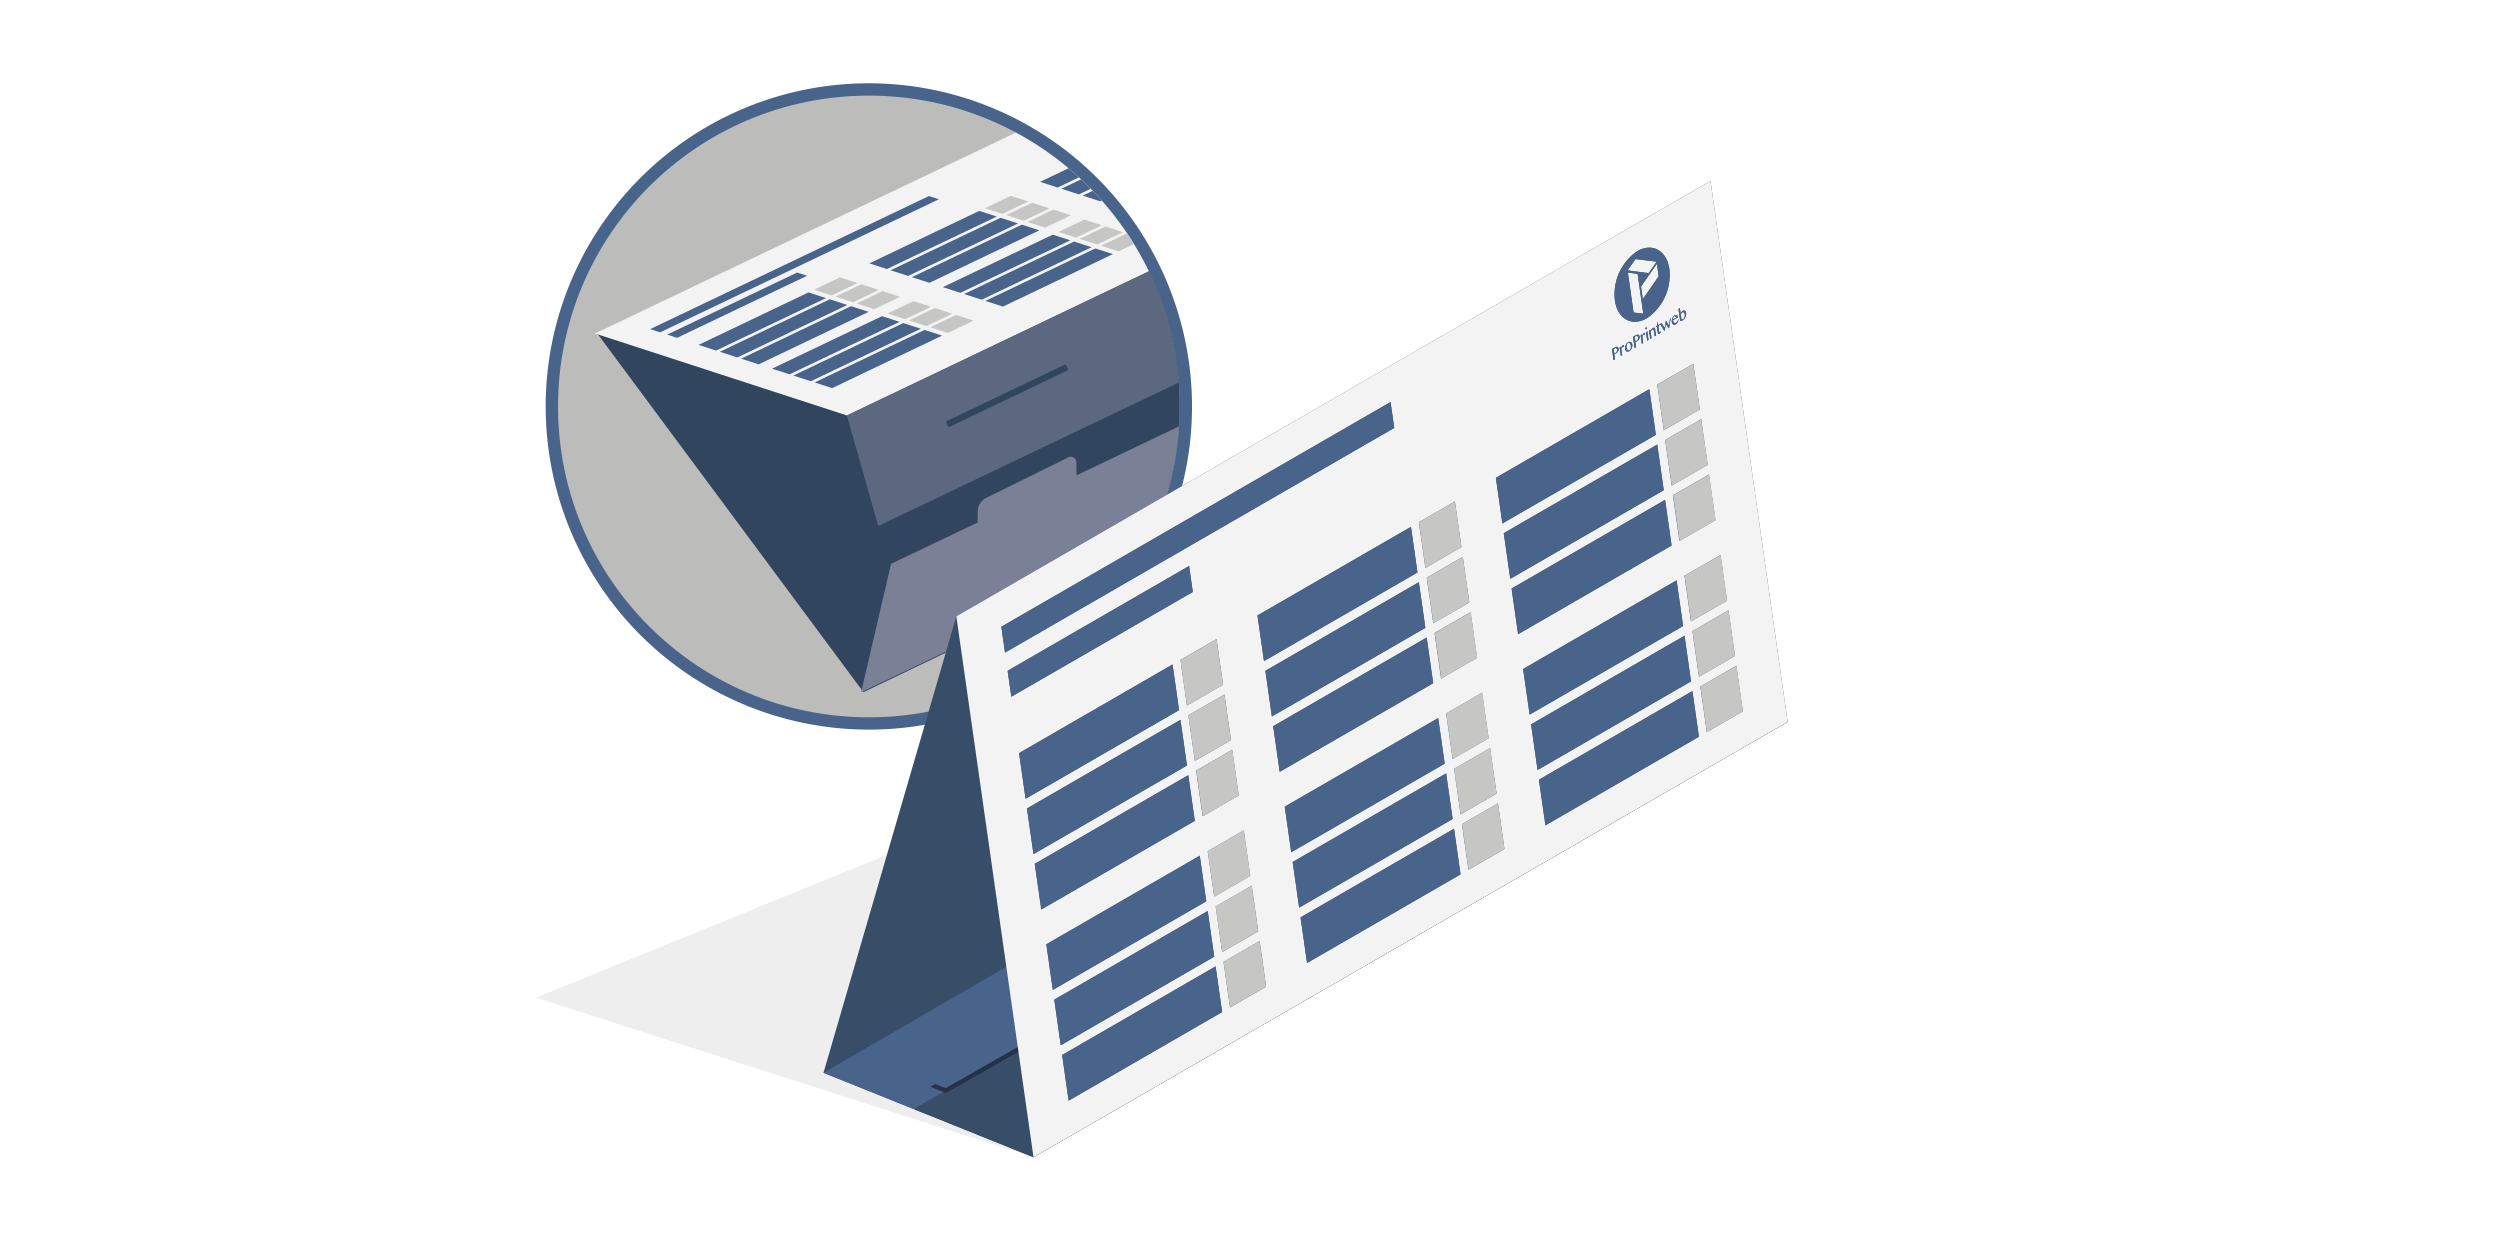 <svg id="off" xmlns="http://www.w3.org/2000/svg" xmlns:xlink="http://www.w3.org/1999/xlink" viewBox="0 0 283.465 141.732"><defs><style>.cls-1{fill:none;}.cls-2{fill:#49648b;}.cls-3{clip-path:url(#clip-path);}.cls-4{fill:#bcbcbb;}.cls-5{fill:#32455f;}.cls-6{fill:#f3f3f3;}.cls-7{isolation:isolate;}.cls-8{clip-path:url(#clip-path-2);}.cls-9{fill:#c6c6c5;}.cls-10{fill:#5b6880;}.cls-11{fill:#7a8095;}.cls-12{opacity:0.3;filter:url(#AI_DesenfoqueGaussiano_4);}.cls-13{fill:#374d68;}.cls-14{fill:#253246;}.cls-15{clip-path:url(#clip-path-3);}</style><clipPath id="clip-path"><circle class="cls-1" cx="98.518" cy="46.088" r="35.246"/></clipPath><clipPath id="clip-path-2"><polygon class="cls-1" points="92.575 46.028 68.99 38.402 130.244 9.162 153.828 16.787 92.575 46.028"/></clipPath><filter id="AI_DesenfoqueGaussiano_4" name="AI_DesenfoqueGaussiano_4"><feGaussianBlur stdDeviation="4"/></filter><clipPath id="clip-path-3"><polygon class="cls-1" points="117.185 131.217 108.436 69.885 193.946 20.516 202.695 81.848 117.185 131.217"/></clipPath></defs><title>CALENDARIOS_OFF_</title><path class="cls-2" d="M98.516,9.443a36.643,36.643,0,1,0,36.643,36.643A36.684,36.684,0,0,0,98.516,9.443Z"/><g class="cls-3"><circle class="cls-4" cx="98.518" cy="46.088" r="35.246"/><circle class="cls-1" cx="98.516" cy="46.086" r="35.245"/><polygon class="cls-5" points="97.903 78.482 67.723 37.813 128.977 8.573 159.117 49.138 97.903 78.482"/><polygon class="cls-6" points="96.03 47.108 157.502 17.764 128.718 8.573 67.465 37.813 96.03 47.108"/><g class="cls-7"><g class="cls-8"><polyline class="cls-2" points="105.332 22.226 73.72 37.317 74.848 37.682 106.46 22.591 105.332 22.226"/><polyline class="cls-2" points="90.384 30.902 75.643 37.939 76.771 38.303 91.512 31.267 90.384 30.902"/><polyline class="cls-2" points="91.669 33.156 79.201 39.107 81.191 39.751 93.659 33.799 91.669 33.156"/><polyline class="cls-2" points="94.082 33.936 81.615 39.888 83.605 40.531 96.072 34.58 94.082 33.936"/><polyline class="cls-2" points="96.496 34.716 84.028 40.668 86.019 41.311 98.486 35.36 96.496 34.716"/><polyline class="cls-9" points="95.241 31.451 92.309 32.85 94.299 33.494 97.231 32.094 95.241 31.451"/><polyline class="cls-9" points="97.654 32.231 94.723 33.631 96.713 34.274 99.644 32.874 97.654 32.231"/><polyline class="cls-9" points="100.068 33.011 97.136 34.411 99.126 35.054 102.058 33.655 100.068 33.011"/><polyline class="cls-2" points="100.004 35.851 87.537 41.802 89.527 42.446 101.994 36.494 100.004 35.851"/><polyline class="cls-2" points="102.418 36.631 89.95 42.583 91.94 43.226 104.408 37.275 102.418 36.631"/><polyline class="cls-2" points="104.831 37.411 92.364 43.363 94.354 44.006 106.821 38.055 104.831 37.411"/><polyline class="cls-9" points="103.576 34.146 100.645 35.545 102.635 36.189 105.566 34.789 103.576 34.146"/><polyline class="cls-9" points="105.99 34.926 103.058 36.325 105.048 36.969 107.98 35.569 105.99 34.926"/><polyline class="cls-9" points="108.403 35.706 105.472 37.106 107.462 37.749 110.393 36.35 108.403 35.706"/><polyline class="cls-2" points="111.033 23.912 98.566 29.863 100.556 30.507 113.023 24.555 111.033 23.912"/><polyline class="cls-2" points="113.447 24.692 100.979 30.644 102.969 31.287 115.437 25.336 113.447 24.692"/><polyline class="cls-2" points="115.86 25.473 103.393 31.424 105.383 32.068 117.85 26.116 115.86 25.473"/><polyline class="cls-9" points="114.605 22.207 111.674 23.606 113.664 24.25 116.595 22.85 114.605 22.207"/><polyline class="cls-9" points="117.019 22.987 114.087 24.387 116.077 25.03 119.009 23.631 117.019 22.987"/><polyline class="cls-9" points="119.432 23.767 116.501 25.167 118.491 25.81 121.422 24.411 119.432 23.767"/><polyline class="cls-2" points="119.369 26.607 106.901 32.558 108.891 33.202 121.359 27.25 119.369 26.607"/><polyline class="cls-2" points="121.782 27.387 109.315 33.339 111.305 33.982 123.772 28.031 121.782 27.387"/><polyline class="cls-2" points="124.196 28.168 111.728 34.119 113.718 34.763 126.186 28.811 124.196 28.168"/><polyline class="cls-9" points="122.941 24.902 120.009 26.301 121.999 26.945 124.931 25.545 122.941 24.902"/><polyline class="cls-9" points="125.354 25.682 122.422 27.082 124.412 27.725 127.344 26.325 125.354 25.682"/><polyline class="cls-9" points="127.768 26.462 124.836 27.862 126.826 28.505 129.758 27.106 127.768 26.462"/><polyline class="cls-2" points="130.398 14.668 117.93 20.62 119.92 21.263 132.388 15.311 130.398 14.668"/><polyline class="cls-2" points="132.811 15.448 120.344 21.4 122.334 22.043 134.801 16.092 132.811 15.448"/><polyline class="cls-2" points="135.225 16.229 122.757 22.18 124.747 22.824 137.215 16.872 135.225 16.229"/><polyline class="cls-9" points="133.97 12.963 131.042 14.36 133.033 15.004 135.96 13.606 133.97 12.963"/><polyline class="cls-9" points="136.383 13.743 133.456 15.14 135.446 15.784 138.373 14.387 136.383 13.743"/><polyline class="cls-9" points="138.797 14.523 135.869 15.921 137.86 16.564 140.787 15.167 138.797 14.523"/><polyline class="cls-2" points="138.733 17.363 126.266 23.314 128.256 23.958 140.723 18.006 138.733 17.363"/><polyline class="cls-2" points="141.146 18.143 128.679 24.095 130.669 24.738 143.137 18.787 141.146 18.143"/><polyline class="cls-2" points="143.56 18.924 131.093 24.875 133.083 25.519 145.55 19.567 143.56 18.924"/><polyline class="cls-9" points="142.305 15.658 139.378 17.055 141.368 17.698 144.295 16.301 142.305 15.658"/><polyline class="cls-9" points="144.718 16.438 141.791 17.835 143.781 18.479 146.708 17.082 144.718 16.438"/><polyline class="cls-9" points="147.132 17.218 144.205 18.616 146.195 19.259 149.122 17.862 147.132 17.218"/><path class="cls-2" d="M127.084,13.223l-.55-.178.892-.862.547.177-.889.863m.483.251-1,.256-1.742-.563,1-.256,1.742.563m-.675-.888-2.158.551.447-.434,2.154-.549-.443.432m-1.762-.079c-1.221.583-1.553,1.267-.745,1.528a6.07,6.07,0,0,0,3.673-.581c1.221-.583,1.557-1.269.75-1.53a6.087,6.087,0,0,0-3.677.583"/><path class="cls-2" d="M125.995,14.973l-.053.023-.055.019-.2-.064.087-.041.073-.028.076-.019.065,0,.059.008.027.016.006.024-.029.031-.06.036m-.231-.086-.229.109.484.156.119-.057-.224-.072.03-.012.04-.016.044-.019.041-.02.078-.044.054-.045.011-.037-.035-.029-.08-.008-.1.012-.114.033-.119.049"/><polyline class="cls-2" points="126.493 14.621 126.453 14.645 126.43 14.671 126.418 14.696 126.411 14.723 126.342 14.701 126.232 14.753 126.604 14.873 126.714 14.821 126.457 14.738 126.456 14.719 126.46 14.702 126.471 14.687 126.491 14.676 126.514 14.665 126.538 14.658 126.562 14.651 126.597 14.637 126.634 14.612 126.625 14.594 126.605 14.592 126.567 14.598 126.536 14.606 126.493 14.621"/><path class="cls-2" d="M127.292,14.528l-.093.032-.106.017-.1,0-.089-.018-.041-.024-.01-.029.015-.032.046-.029.107-.039.1-.018.1.005.085.02.042.021.013.03-.015.032-.055.034m-.378-.108-.1.063-.054.06v.048l.056.036.1.013.12-.009.138-.032.131-.053.1-.062.049-.057,0-.052-.056-.036-.1-.013-.121.012-.131.031-.134.052"/><path class="cls-2" d="M127.7,14.159l-.053.023-.05.017-.2-.064.087-.041.073-.028.071-.017.07-.007.055.01.027.016.006.024-.029.031-.06.036m-.231-.086-.229.109.484.156.123-.059-.224-.072.026-.01.04-.016.044-.019.041-.02.078-.044.054-.045.016-.039-.039-.027-.08-.008-.1.012-.114.033-.119.049"/><polyline class="cls-2" points="128.199 13.807 128.164 13.829 128.136 13.856 128.124 13.881 128.117 13.909 128.048 13.886 127.938 13.939 128.31 14.059 128.42 14.007 128.163 13.923 128.161 13.905 128.166 13.888 128.177 13.873 128.197 13.861 128.22 13.85 128.244 13.843 128.273 13.835 128.303 13.822 128.345 13.795 128.331 13.78 128.311 13.777 128.278 13.781 128.241 13.791 128.199 13.807"/><path class="cls-2" d="M128.473,13.676l-.032.015-.057.044.36.116.11-.052-.381-.123m-.236-.032-.02.012-.014.014,0,.01.008.006.02,0,.026,0,.032-.008.026-.01.02-.012.014-.014,0-.01-.011-.007-.017,0-.026,0-.032.008-.026.01"/><polyline class="cls-2" points="128.94 13.453 128.851 13.512 128.796 13.582 128.729 13.561 128.62 13.613 128.992 13.734 129.101 13.681 128.826 13.592 128.843 13.565 128.869 13.54 128.898 13.517 128.932 13.498 129.014 13.474 129.099 13.479 129.353 13.561 129.463 13.509 129.196 13.423 129.142 13.412 129.074 13.416 129.004 13.43 128.94 13.453"/><polyline class="cls-2" points="129.243 13.214 129.211 13.23 129.247 13.256 129.257 13.285 129.237 13.319 129.171 13.36 129.189 13.365 129.285 13.32 129.549 13.405 129.594 13.412 129.64 13.412 129.691 13.4 129.743 13.38 129.822 13.332 129.84 13.29 129.8 13.299 129.792 13.315 129.762 13.334 129.736 13.344 129.708 13.35 129.683 13.353 129.663 13.35 129.4 13.265 129.523 13.206 129.493 13.196 129.37 13.255 129.243 13.214"/><polyline class="cls-2" points="130.385 12.771 130.33 12.797 130.447 12.959 129.996 12.956 130.095 13.127 129.644 13.124 129.521 13.183 130.143 13.187 130.179 13.169 130.093 13.017 130.495 13.018 130.531 13.001 130.385 12.771"/><path class="cls-2" d="M130.645,12.741l-.026-.019,0-.023.02-.026.044-.026.061-.024.067-.015.062-.006.053.006-.279.133m.042-.122-.1.06-.045.055.007.05.063.035.092.012.117-.01.126-.029.117-.046.078-.044.048-.047.022-.044-.013-.037-.041.012.006.024-.019.031-.043.037-.06.036-.1.034-.1.017-.1,0-.083-.016.416-.2-.076-.01-.1.007-.111.026-.116.043"/><path class="cls-2" d="M131.652,12.444l-.049.021-.041.012-.04.009-.035.007-.218-.07,0-.017.024-.021.024-.021.038-.021.076-.027.078-.015.079,0,.065.01.053.028.018.035-.022.037-.057.037m-.666-.113-.032.015-.061.046.505.163.134-.037.128-.054.076-.041.049-.043.031-.041,0-.039-.019-.032-.051-.024-.082-.012-.1.005-.1.021-.107.039-.049.028-.037.032-.022.03-.006.027-.26-.084"/></g></g><polygon class="cls-10" points="99.58 59.639 161.052 30.294 157.502 17.764 96.03 47.108 99.58 59.639"/><rect class="cls-5" x="106.663" y="44.512" width="15.059" height="0.725" transform="translate(-8.19 53.598) rotate(-25.531)"/><rect class="cls-5" x="135.059" y="30.957" width="15.059" height="0.725" transform="translate(0.424 64.513) rotate(-25.531)"/><polygon class="cls-11" points="97.645 78.482 159.117 49.138 162.503 34.589 101.031 63.934 97.645 78.482"/><path class="cls-11" d="M122.163,62.924l-.115-10.505a.634.634,0,0,0-.961-.539l-9.238,4.562a1.787,1.787,0,0,0-1,1.615l.125,10.858"/><path class="cls-11" d="M150.227,50.629l-.115-11.619a.634.634,0,0,0-.961-.539l-9.238,4.562a1.787,1.787,0,0,0-1,1.615V56.4"/></g><g class="cls-12"><polygon class="cls-9" points="117.185 131.217 202.695 81.848 179.387 64.854 60.768 113.124 117.185 131.217"/></g><polygon class="cls-13" points="108.436 69.885 93.372 121.64 117.185 131.217 202.695 81.848 193.946 20.516 108.436 69.885"/><polygon class="cls-13" points="103.575 125.743 117.185 131.217 202.695 81.848 187.365 78.038 103.575 125.743"/><polyline class="cls-2" points="103.575 125.743 93.372 121.64 174.24 74.775 187.365 78.038"/><polygon class="cls-14" points="117.087 118.342 108.637 123.152 108.087 123.462 107.257 123.932 106.077 123.462 105.487 123.222 106.037 122.912 106.637 123.152 107.217 123.382 107.497 123.222 108.047 122.912 116.837 117.902 117.087 118.342"/><g class="cls-7"><g class="cls-15"><path class="cls-6" d="M190.751,35.419l-.056.041-.048.053-.045.069-.025.066.08.558.038.021.043.009.048,0,.065-.029.091-.087.064-.131.031-.171-.006-.184-.038-.123-.067-.081-.08-.03-.094.02M184.572,38.9l-.072.076-.053.116-.029.136v.153l.047.186.074.128.105.059.114-.023.085-.083.054-.108.028-.144-.007-.149-.041-.189-.067-.131-.105-.059-.133.034m5.255-3.034-.067.064-.05.088-.027.1,0,.113.389-.225-.034-.091-.056-.053-.072-.018-.08.021m-6.739,3.627-.121.07.073.511.06-.017.071-.033.094-.071.062-.1.026-.109,0-.11-.035-.1-.057-.061-.084-.011-.086.024m2.381-1.375-.121.07.073.511.06-.017.071-.033.094-.071.062-.1.026-.109,0-.11-.028-.1-.063-.057-.078-.015-.093.028m2.395-8.21-1.8,2.581.2,1.431,1.8-2.581-.2-1.431m-3.291,1.006.646,4.53,1.1.129-.645-4.522-1.1-.137m.866-1.538-.9,1.287,2.394.312.9-1.294-2.393-.3M121.169,124.8l-.738-5.175,17.4-10.049.738,5.175-17.4,10.049m18.3-10.565-.738-5.175,4.093-2.363.738,5.175-4.093,2.363m8.734-5.043-.738-5.175,17.4-10.049.738,5.175L148.2,109.19m18.3-10.568-.738-5.175,4.086-2.359.738,5.175-4.086,2.359m8.728-5.039-.738-5.175,17.4-10.049.738,5.175-17.4,10.049m18.3-10.568-.738-5.175,4.086-2.359.738,5.175-4.086,2.359M120.274,118.52l-.738-5.175,17.4-10.049.738,5.175-17.4,10.049m18.3-10.565-.738-5.175,4.093-2.363.738,5.175-4.093,2.363m8.734-5.043-.738-5.175,17.4-10.049.738,5.175-17.4,10.049m18.3-10.568-.738-5.175,4.086-2.359.738,5.175-4.086,2.359m8.728-5.039-.738-5.175,17.4-10.049.738,5.175-17.4,10.049m18.3-10.568-.738-5.175,4.086-2.359.738,5.175-4.086,2.359m-73.265,35.507-.738-5.175,17.4-10.049.738,5.175-17.4,10.049m18.3-10.565-.738-5.175,4.093-2.363.738,5.175-4.093,2.363m8.734-5.043-.738-5.175,17.4-10.049.738,5.175-17.4,10.049m18.3-10.568-.738-5.175,4.086-2.359.738,5.175-4.086,2.359m8.728-5.039-.738-5.175,17.4-10.049.738,5.175-17.4,10.049m18.3-10.568-.738-5.175,4.086-2.359.738,5.175-4.086,2.359m-73.672,32.659-.738-5.175,17.4-10.049.738,5.175-17.4,10.049m18.3-10.565-.738-5.175,4.093-2.363.738,5.175-4.093,2.363m8.734-5.043-.738-5.175,17.4-10.049.738,5.175-17.4,10.049m18.3-10.568-.738-5.175,4.086-2.359.738,5.175-4.086,2.359m8.728-5.039-.738-5.175,17.4-10.049.738,5.175-17.4,10.049m18.3-10.568-.738-5.175,4.086-2.359.738,5.175-4.086,2.359M117.182,96.844l-.738-5.175,17.4-10.049.738,5.175-17.4,10.049m18.3-10.565-.738-5.175,4.093-2.363.738,5.175L135.48,86.28m8.734-5.043-.738-5.175,17.4-10.049.738,5.175-17.4,10.049m18.3-10.568-.738-5.175,4.086-2.359.738,5.175-4.086,2.359m8.728-5.039-.738-5.175,17.4-10.049.738,5.175-17.4,10.049m18.3-10.568-.738-5.175,4.086-2.359.738,5.175-4.086,2.359M116.286,90.568l-.738-5.175,17.4-10.049.738,5.175-17.4,10.049M134.585,80l-.738-5.175,4.093-2.363.738,5.175L134.585,80m8.734-5.043-.738-5.175,17.4-10.049.738,5.175-17.4,10.049m18.3-10.568-.738-5.175,4.086-2.359.738,5.175-4.086,2.359m8.728-5.039-.738-5.175,17.4-10.049.738,5.175-17.4,10.049m18.3-10.568-.738-5.175L192,41.251l.738,5.175-4.086,2.359m.781-12.743-.18,1.16-.051.029-.313-.5-.127.755-.051.029-.484-.776.172-.1.349.556.143-.84.349.556.124-.829.07-.041m-5.618,3.439.04-.108.042-.092.051-.08.062-.053.052-.022.043.009.03.017.013.044-.015.086-.06.06-.046.018h-.056l-.033.011-.03.034-.027.05-.025.066-.024.073.1.676-.153.088-.138-.967.153-.088.026.181m.925.334-.172.057-.149-.025-.105-.109-.059-.17,0-.223.059-.213.118-.188.16-.135.172-.057.142.029.111.1.059.17,0,.223-.066.217-.111.192-.16.135m1.456-1.709.04-.108.042-.092.057-.084.055-.049.052-.022.043.009.03.017.013.044-.009.082-.067.064-.039.014-.034,0h-.028l-.033.011-.03.034-.027.05-.025.066-.024.073.1.676-.153.088-.138-.967.153-.088.026.181m.566.525-.134-.936.1-.118.045-.026.141.991-.153.088m.385-1.082.132-.238.147-.136.08-.021.073.026.058.069.028.1.1.7-.153.088-.094-.661-.06-.127-.1,0-.05.037-.053.065-.052.072-.048.1.1.716-.153.088-.138-.967.153-.088.025.173M190,36.778l-.151.053-.136-.032-.1-.1-.058-.162V36.3l.053-.209.1-.188.154-.131.145-.05.122.032.088.085.048.143-.581.335.045.17.078.108.1.043.114-.023.092-.079.082-.107.054-.108.025-.116.049.006-.038.167-.073.17-.1.141-.118.094m-7.045,4.05-.18-1.258.319-.184.157-.065h.131l.092.066.054.139,0,.164-.062.146-.1.126-.118.094-.059.025-.057.033-.052.022-.033.011.083.582-.172.1m2.381-1.375-.18-1.258.319-.184.157-.065h.131l.1.062.048.143,0,.164-.062.146-.1.126-.118.094-.059.025-.057.033-.052.022-.033.011.083.582-.172.1m2.4-2.345-.007-.047.1-.094.059-.119.028-.144.006-.148.045-.026.047.33.172-.1.011.079-.172.1.1.684.012.036.024.02.029.009.033-.011.049-.045.026-.058.049.006-.075.154-.122.113-.066.021-.058-.018-.036-.056-.025-.079-.1-.684-.134.077m-1.077.2-.033.011-.034,0-.024-.02-.012-.036v-.043l.015-.043.03-.034.031-.026.033-.011.034,0,.024.02.012.036v.043l-.015.043-.03.034-.031.026m4.168-1.01-.169.072-.153-.005-.187-1.313.107-.121.045-.026.1.676.04-.108.055-.1.07-.091.074-.06.133-.034.108.031.084.1.049.15.01.165-.026.16-.053.159-.077.138-.093.122-.113.082M114.67,79l-.42-2.942,20.578-11.881.42,2.942L114.67,79m-.714-5-.418-2.934,44.131-25.479.418,2.934L113.956,73.993m72.778-37.907c-1.7.984-3.326.082-3.626-2.018a5.918,5.918,0,0,1,2.541-5.587c1.7-.984,3.334-.077,3.633,2.023a5.917,5.917,0,0,1-2.548,5.583m7.212-15.571-85.51,49.369,8.749,61.332,85.51-49.369-8.749-61.332"/><polyline class="cls-2" points="157.669 45.581 113.538 71.06 113.956 73.993 158.087 48.514 157.669 45.581"/><polyline class="cls-2" points="134.828 64.173 114.25 76.054 114.67 78.996 135.248 67.115 134.828 64.173"/><polyline class="cls-2" points="132.952 75.344 115.548 85.393 116.286 90.568 133.691 80.519 132.952 75.344"/><polyline class="cls-2" points="133.848 81.62 116.443 91.669 117.182 96.844 134.586 86.796 133.848 81.62"/><polyline class="cls-2" points="134.743 87.897 117.339 97.945 118.077 103.121 135.481 93.072 134.743 87.897"/><polyline class="cls-9" points="137.939 72.465 133.846 74.828 134.585 80.003 138.677 77.64 137.939 72.465"/><polyline class="cls-9" points="138.834 78.742 134.742 81.104 135.48 86.28 139.572 83.917 138.834 78.742"/><polyline class="cls-9" points="139.73 85.018 135.637 87.381 136.375 92.556 140.468 90.193 139.73 85.018"/><polyline class="cls-2" points="136.045 97.02 118.64 107.069 119.378 112.244 136.783 102.196 136.045 97.02"/><polyline class="cls-2" points="136.94 103.297 119.535 113.345 120.274 118.52 137.678 108.472 136.94 103.297"/><polyline class="cls-2" points="137.835 109.573 120.431 119.622 121.169 124.797 138.574 114.748 137.835 109.573"/><polyline class="cls-9" points="141.031 94.141 136.938 96.504 137.677 101.68 141.769 99.317 141.031 94.141"/><polyline class="cls-9" points="141.926 100.418 137.834 102.781 138.572 107.956 142.665 105.593 141.926 100.418"/><polyline class="cls-9" points="142.822 106.694 138.729 109.057 139.467 114.232 143.56 111.869 142.822 106.694"/><polyline class="cls-2" points="159.985 59.737 142.581 69.785 143.319 74.961 160.723 64.912 159.985 59.737"/><polyline class="cls-2" points="160.88 66.013 143.476 76.062 144.214 81.237 161.619 71.188 160.88 66.013"/><polyline class="cls-2" points="161.776 72.29 144.371 82.338 145.109 87.513 162.514 77.465 161.776 72.29"/><polyline class="cls-9" points="164.972 56.858 160.885 59.217 161.624 64.392 165.71 62.033 164.972 56.858"/><polyline class="cls-9" points="165.867 63.134 161.781 65.493 162.519 70.669 166.605 68.309 165.867 63.134"/><polyline class="cls-9" points="166.762 69.411 162.676 71.77 163.414 76.945 167.5 74.586 166.762 69.411"/><polyline class="cls-2" points="163.077 81.413 145.673 91.462 146.411 96.637 163.816 86.588 163.077 81.413"/><polyline class="cls-2" points="163.973 87.689 146.568 97.738 147.306 102.913 164.711 92.865 163.973 87.689"/><polyline class="cls-2" points="164.868 93.966 147.463 104.014 148.202 109.19 165.606 99.141 164.868 93.966"/><polyline class="cls-9" points="168.064 78.534 163.978 80.893 164.716 86.069 168.802 83.709 168.064 78.534"/><polyline class="cls-9" points="168.959 84.81 164.873 87.17 165.611 92.345 169.697 89.986 168.959 84.81"/><polyline class="cls-9" points="169.854 91.087 165.768 93.446 166.506 98.621 170.593 96.262 169.854 91.087"/><polyline class="cls-2" points="187.018 44.129 169.613 54.178 170.351 59.353 187.756 49.305 187.018 44.129"/><polyline class="cls-2" points="187.913 50.406 170.509 60.454 171.247 65.63 188.651 55.581 187.913 50.406"/><polyline class="cls-2" points="188.808 56.682 171.404 66.731 172.142 71.906 189.547 61.857 188.808 56.682"/><polyline class="cls-9" points="192.004 41.251 187.918 43.61 188.656 48.785 192.742 46.426 192.004 41.251"/><polyline class="cls-9" points="192.9 47.527 188.813 49.886 189.552 55.061 193.638 52.702 192.9 47.527"/><polyline class="cls-9" points="193.795 53.803 189.709 56.162 190.447 61.338 194.533 58.979 193.795 53.803"/><polyline class="cls-2" points="190.11 65.806 172.705 75.854 173.444 81.03 190.848 70.981 190.11 65.806"/><polyline class="cls-2" points="191.005 72.082 173.601 82.131 174.339 87.306 191.743 77.257 191.005 72.082"/><polyline class="cls-2" points="191.901 78.358 174.496 88.407 175.234 93.582 192.639 83.534 191.901 78.358"/><polyline class="cls-9" points="195.096 62.927 191.01 65.286 191.748 70.461 195.835 68.102 195.096 62.927"/><polyline class="cls-9" points="195.992 69.203 191.905 71.562 192.644 76.738 196.73 74.378 195.992 69.203"/><polyline class="cls-9" points="196.887 75.48 192.801 77.839 193.539 83.014 197.625 80.655 196.887 75.48"/><path class="cls-2" d="M186.267,33.922l-.2-1.431,1.8-2.581.2,1.431-1.8,2.581m.056,1.653-1.1-.129-.646-4.53,1.1.137.645,4.522m.609-4.6-2.394-.312.9-1.287,2.393.3-.9,1.294m-1.282-2.495a5.918,5.918,0,0,0-2.541,5.587c.3,2.1,1.921,3,3.626,2.018a5.917,5.917,0,0,0,2.548-5.583c-.3-2.1-1.929-3.007-3.633-2.023"/><path class="cls-2" d="M183.171,40.026l-.071.033-.06.017-.073-.511.121-.07.086-.024.084.011.057.061.035.1,0,.11-.026.109-.062.1-.094.071m-.071-.64-.319.184.18,1.258.172-.1-.083-.582.033-.011.052-.022.057-.033.059-.025.118-.094.1-.126.062-.146,0-.164-.054-.139-.092-.066h-.131l-.157.065"/><polyline class="cls-2" points="184.013 39.148 183.951 39.2 183.901 39.281 183.858 39.373 183.819 39.481 183.793 39.3 183.64 39.389 183.778 40.356 183.931 40.268 183.834 39.591 183.858 39.518 183.884 39.452 183.911 39.402 183.941 39.368 183.974 39.358 184.001 39.359 184.029 39.36 184.075 39.342 184.136 39.281 184.151 39.196 184.138 39.152 184.108 39.135 184.065 39.126 184.013 39.148"/><path class="cls-2" d="M184.759,39.73l-.114.023-.105-.059-.074-.128-.047-.186v-.153l.029-.136.053-.116.072-.076.133-.034.105.059.067.131.041.189.007.149-.028.144-.054.108-.085.083m-.159-.921-.16.135-.118.188-.059.213,0,.223.059.17.105.109.149.025.172-.057.16-.135.111-.192.066-.217,0-.223-.059-.17-.111-.1-.142-.029-.172.057"/><path class="cls-2" d="M185.552,38.651l-.071.033-.06.017-.073-.511.121-.07.093-.028.078.015.063.057.028.1,0,.11-.026.109-.062.1-.094.071m-.071-.64-.319.184.18,1.258.172-.1-.083-.582.033-.011.052-.022.057-.033.059-.025.118-.094.1-.126.062-.146,0-.164-.048-.143-.1-.062h-.131l-.157.065"/><polyline class="cls-2" points="186.394 37.773 186.339 37.822 186.282 37.906 186.24 37.998 186.2 38.106 186.174 37.925 186.021 38.014 186.159 38.981 186.312 38.893 186.216 38.216 186.24 38.143 186.265 38.077 186.292 38.027 186.322 37.993 186.355 37.983 186.383 37.984 186.417 37.981 186.457 37.967 186.523 37.903 186.532 37.821 186.519 37.777 186.489 37.76 186.447 37.751 186.394 37.773"/><path class="cls-2" d="M186.777,37.552l-.045.026-.1.118.134.936.153-.088-.141-.991m-.144-.428-.031.026-.03.034-.015.043v.043l.012.036.024.02.034,0,.033-.011.031-.026.03-.034.015-.043v-.043l-.012-.036-.024-.02-.034,0-.033.011"/><polyline class="cls-2" points="187.429 37.176 187.282 37.311 187.15 37.549 187.126 37.376 186.972 37.465 187.11 38.432 187.264 38.344 187.161 37.628 187.21 37.532 187.262 37.459 187.315 37.395 187.365 37.357 187.461 37.353 187.52 37.48 187.615 38.141 187.768 38.052 187.668 37.352 187.64 37.25 187.581 37.181 187.509 37.155 187.429 37.176"/><polyline class="cls-2" points="187.972 36.53 187.928 36.556 187.921 36.704 187.893 36.848 187.834 36.967 187.73 37.061 187.737 37.108 187.871 37.031 187.969 37.715 187.994 37.794 188.029 37.85 188.087 37.868 188.153 37.847 188.275 37.734 188.35 37.58 188.301 37.574 188.275 37.632 188.226 37.677 188.193 37.688 188.164 37.679 188.14 37.659 188.128 37.623 188.031 36.939 188.203 36.839 188.192 36.761 188.019 36.86 187.972 36.53"/><polyline class="cls-2" points="189.437 36.042 189.367 36.082 189.243 36.911 188.894 36.355 188.751 37.195 188.402 36.639 188.23 36.738 188.714 37.515 188.765 37.485 188.892 36.731 189.206 37.231 189.257 37.201 189.437 36.042"/><path class="cls-2" d="M189.678,36.234l0-.113.027-.1.05-.088.067-.064.08-.021.072.018.056.053.034.091-.389.225m.189-.467-.154.131-.1.188-.053.209v.239l.058.162.1.1.136.032.151-.053.118-.094.1-.141.073-.17.038-.167-.049-.006-.025.116-.054.108-.082.107-.092.079-.114.023-.1-.043-.078-.108-.045-.17.581-.335-.048-.143-.088-.085-.122-.032-.145.05"/><path class="cls-2" d="M190.849,36.205l-.065.029-.048,0-.043-.009-.038-.021-.08-.558.025-.066.045-.069.048-.053.056-.041.094-.02.08.03.067.081.038.123.006.184-.031.171-.064.131-.091.087m-.378-1.3-.045.026-.107.121.187,1.313.153.005.169-.072.113-.082.093-.122.077-.138.053-.159.026-.16-.01-.165-.049-.15-.084-.1-.108-.031-.133.034-.074.06-.07.091-.055.1-.04.108-.1-.676"/></g></g></svg>